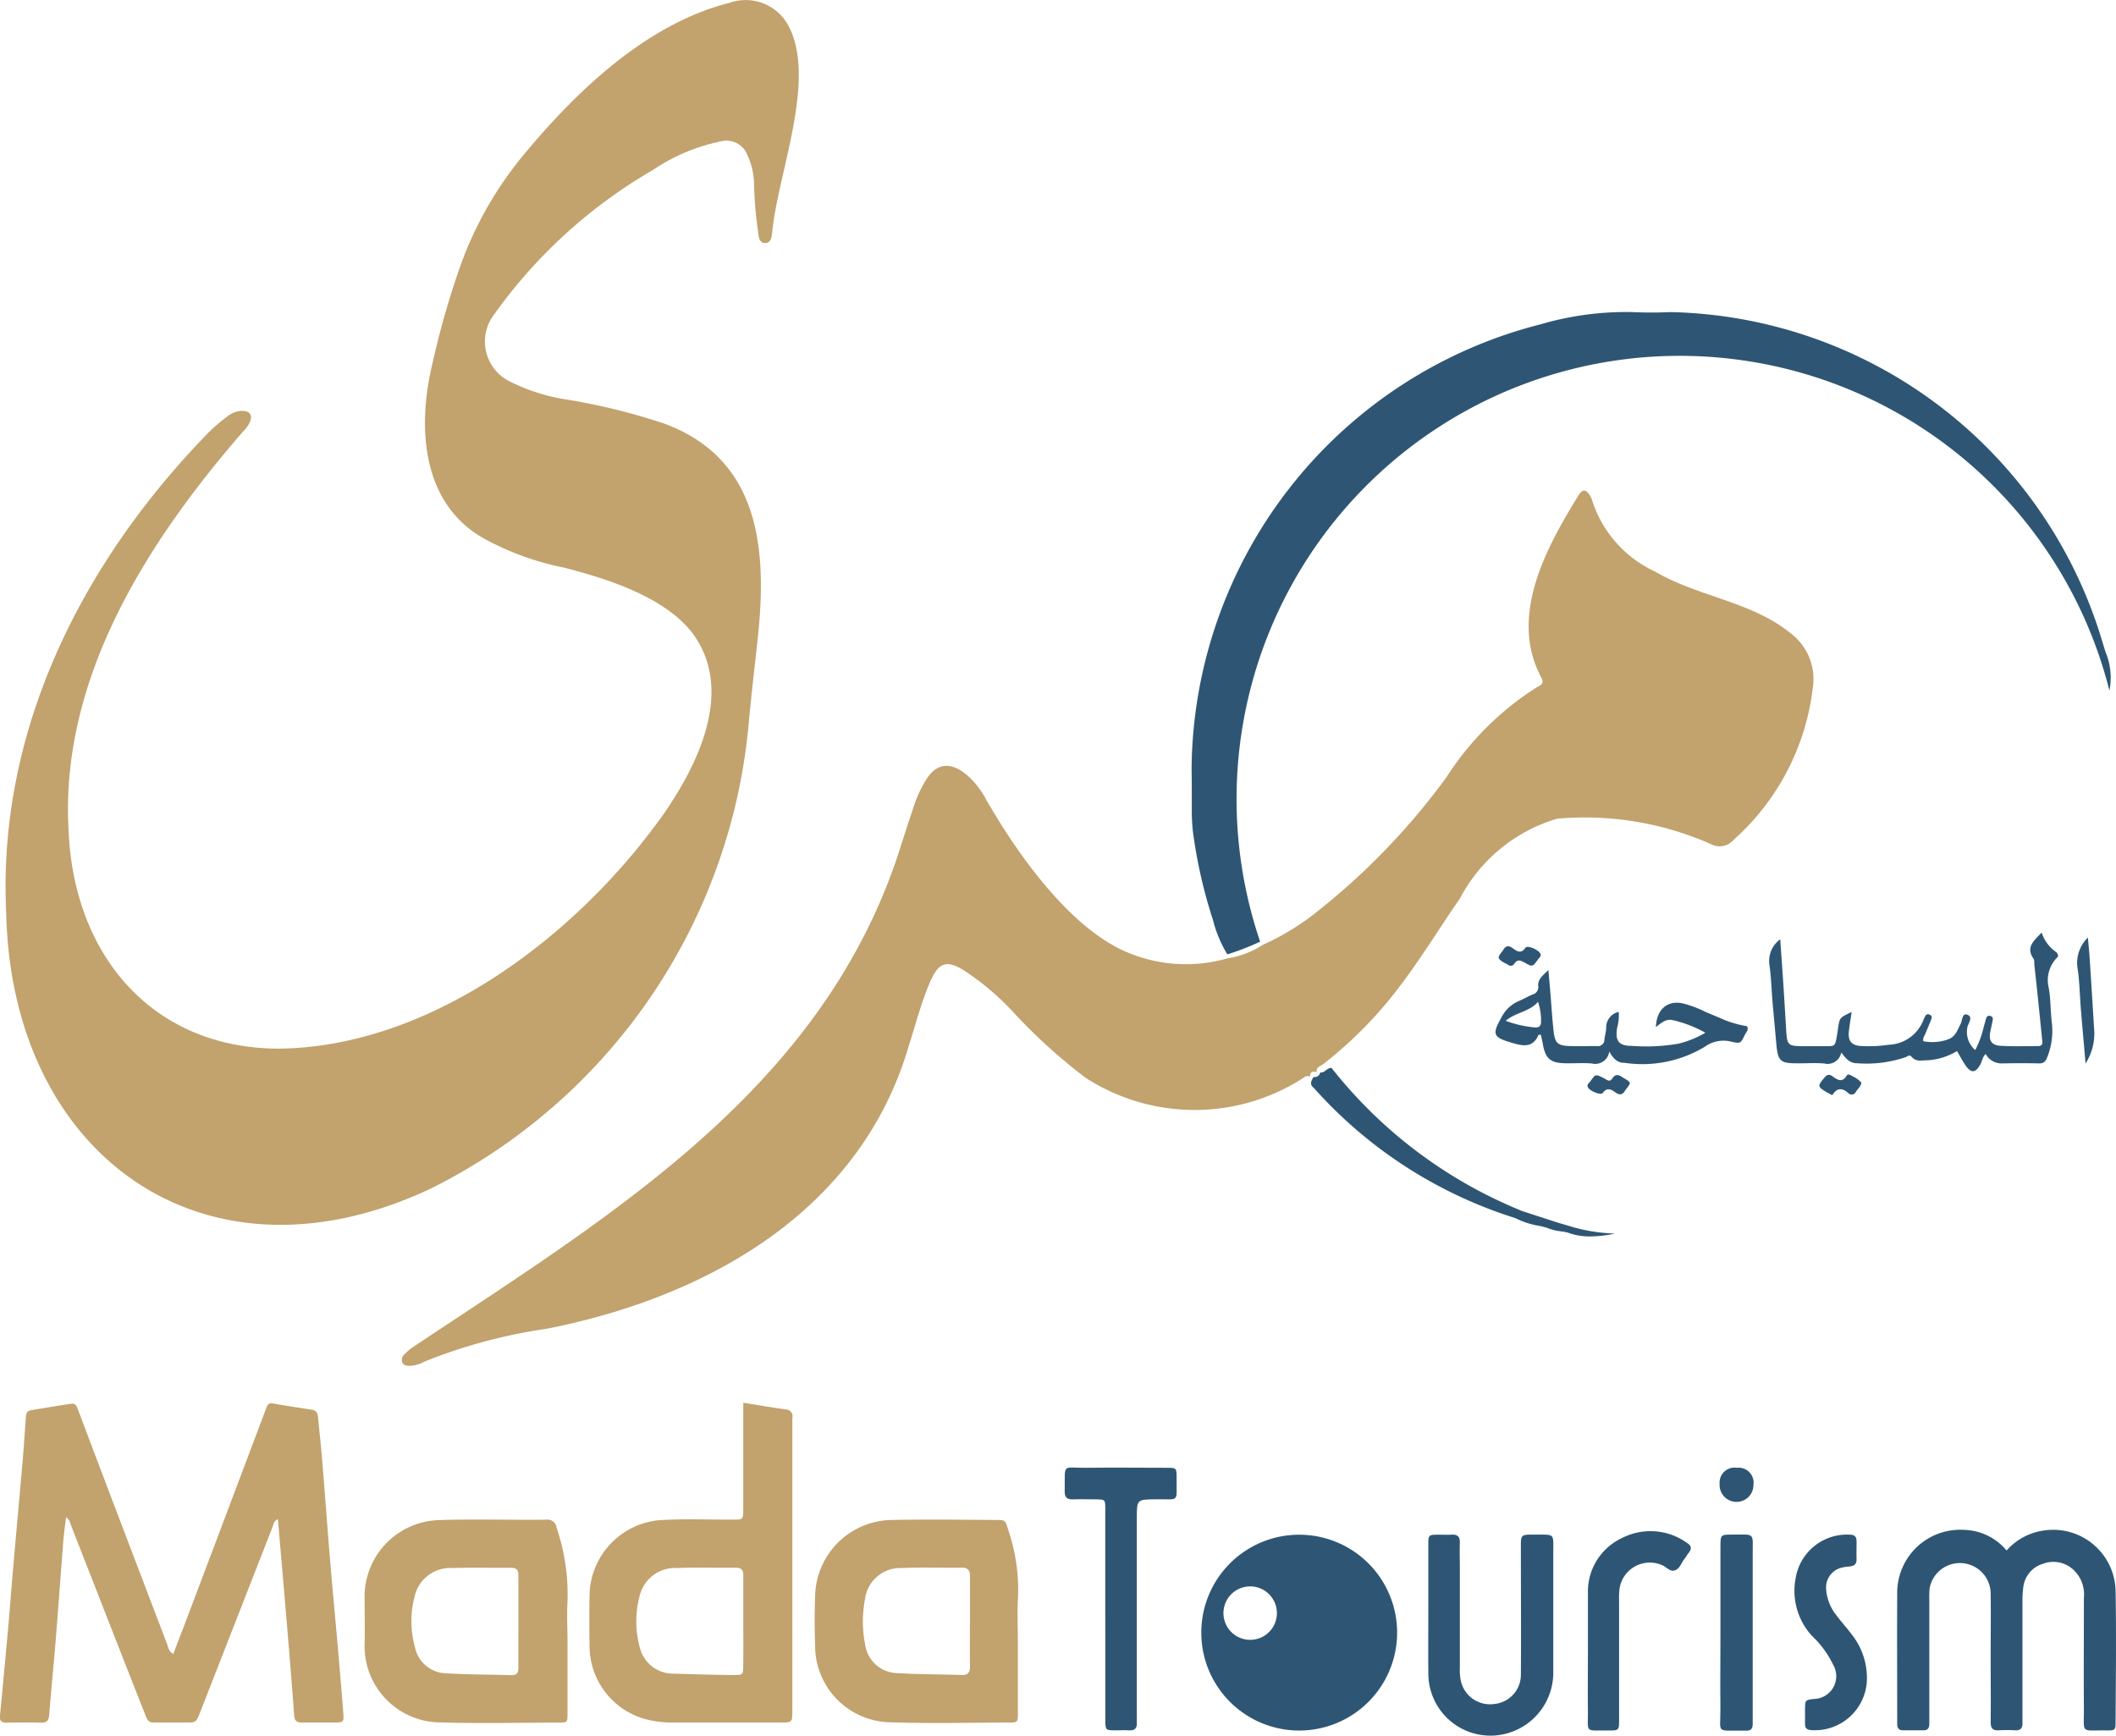 <svg xmlns="http://www.w3.org/2000/svg" width="110" height="90.225" viewBox="0 0 110 90.225">
  <g id="mada-logo" transform="translate(-0.001 0.028)">
    <path id="Path_10504" data-name="Path 10504" d="M97.062,1316.22a6.514,6.514,0,0,1-.75-1.794,25.613,25.613,0,0,1-.972-4.108,9.081,9.081,0,0,1-.126-1.465c0-.776,0-1.553-.011-2.328a24.046,24.046,0,0,1,18.165-23.065,15.755,15.755,0,0,1,4.777-.629c.651.031,1.307.029,1.96,0a23.955,23.955,0,0,1,22.385,16.941c.1.31.18.628.3.932a3.427,3.427,0,0,1,.126,1.8,23.038,23.038,0,1,0-44.15,13.052,12.773,12.773,0,0,1-1.7.66Z" transform="translate(-33.257 -1266.635)" fill="#2e5674"/>
    <g id="Group_54512" data-name="Group 54512" transform="translate(0.001 -0.028)">
      <path id="Path_10502" data-name="Path 10502" d="M-906.286,1073.716c7.982-.11,15.559-5.964,19.985-12.218,1.816-2.627,3.664-6.445,1.481-9.388-1.462-1.892-4.456-2.833-6.707-3.408a14.55,14.55,0,0,1-4.122-1.5c-3.307-1.854-3.479-5.908-2.658-9.21a43.167,43.167,0,0,1,1.52-5.23,19.187,19.187,0,0,1,3.374-5.724c2.716-3.246,6.311-6.622,10.508-7.684a2.525,2.525,0,0,1,3.031,1.1c1.574,2.79-.5,7.728-.794,10.791-.025.227-.047.568-.336.59-.361.027-.361-.334-.4-.581a20.338,20.338,0,0,1-.211-2.5,3.624,3.624,0,0,0-.341-1.478,1.165,1.165,0,0,0-1.394-.722,9.843,9.843,0,0,0-3.531,1.491,26.286,26.286,0,0,0-8.228,7.482,2.311,2.311,0,0,0-.431,1.974,2.312,2.312,0,0,0,1.285,1.559,9.862,9.862,0,0,0,2.967.923,32.82,32.82,0,0,1,4.983,1.232c5.129,1.884,5.39,6.782,4.847,11.491-.139,1.277-.287,2.554-.411,3.832a30.017,30.017,0,0,1-16.591,24.471c-11.722,5.5-21.746-1.726-22.031-14.331-.467-9.525,3.956-18.253,10.487-24.958a8.526,8.526,0,0,1,1.022-.877,1.236,1.236,0,0,1,.669-.276c.865-.049.541.674.137,1.066-4.986,5.736-9.522,12.834-9.073,20.728C-916.995,1068.8-912.948,1073.714-906.286,1073.716Z" transform="translate(920.814 -1019.203)" fill="#c2a26d"/>
      <path id="Path_10503" data-name="Path 10503" d="M-526.937,1464.941c-.18-.106-.31.023-.442.108a10.424,10.424,0,0,1-11.231-.059,28.346,28.346,0,0,1-3.8-3.454,13.929,13.929,0,0,0-2.471-2.093c-.952-.608-1.376-.467-1.827.582s-.732,2.164-1.082,3.246c-2.492,8.64-10.488,13.12-18.829,14.762a27.579,27.579,0,0,0-6.359,1.706,1.662,1.662,0,0,1-.756.222c-.155,0-.343,0-.409-.2a.371.371,0,0,1,.114-.391,3.38,3.38,0,0,1,.36-.323c10.429-6.956,21.592-13.552,25.51-26.3q.328-1.019.669-2.034a6.384,6.384,0,0,1,.613-1.262c1.023-1.594,2.525-.013,3.091,1.071,1.569,2.741,4.22,6.522,7.15,7.863a7.814,7.814,0,0,0,5.376.4,4.687,4.687,0,0,0,1.861-.709,13.192,13.192,0,0,0,2.956-1.833,35.752,35.752,0,0,0,6.59-6.882,15.306,15.306,0,0,1,4.737-4.7c.214-.094.339-.211.195-.469-1.706-3.185.233-6.732,1.931-9.482.207-.326.377-.323.582-.012a1.006,1.006,0,0,1,.126.278,6.144,6.144,0,0,0,3.277,3.7c2.27,1.333,5.094,1.553,7.141,3.286a2.964,2.964,0,0,1,1.055,2.734,12.522,12.522,0,0,1-4.114,7.918.956.956,0,0,1-1.183.228,16.214,16.214,0,0,0-8-1.322,8.4,8.4,0,0,0-5.049,4.148c-1.05,1.508-2,3.087-3.116,4.548a21.562,21.562,0,0,1-3.987,4.061c-.144.11-.409.15-.328.436v-.014c-.224-.069-.377-.031-.361.247Z" transform="translate(595.049 -1408.961)" fill="#c2a26d"/>
      <path id="Path_10505" data-name="Path 10505" d="M-916.088,2220.918c.281-.732.557-1.442.829-2.164q1.946-5.154,3.89-10.308c.051-.133.1-.269.153-.4a.239.239,0,0,1,.294-.152q1.025.173,2.052.328c.224.034.29.18.31.382.06.691.144,1.378.2,2.068.139,1.686.262,3.376.4,5.062s.3,3.371.447,5.05q.138,1.585.262,3.17c.038.514.025.523-.476.527h-1.654c-.272,0-.4-.074-.422-.373-.114-1.585-.245-3.172-.377-4.756-.152-1.8-.31-3.607-.467-5.444-.215.087-.222.26-.276.4l-3.765,9.634c-.211.541-.216.541-.779.541h-1.409c-.5,0-.508,0-.7-.489q-.831-2.106-1.656-4.216l-2.207-5.642a.517.517,0,0,0-.22-.332c-.049.408-.108.8-.139,1.185-.141,1.769-.265,3.538-.409,5.308-.1,1.262-.234,2.525-.328,3.778-.023.32-.142.42-.447.413-.591-.016-1.185-.011-1.776,0-.265,0-.361-.1-.337-.361q.224-2.312.431-4.627c.1-1.115.18-2.236.28-3.352.148-1.706.307-3.412.455-5.118.065-.752.114-1.5.169-2.258.036-.49.038-.492.523-.569.541-.087,1.082-.181,1.623-.262.438-.064.446-.063.608.36.348.915.689,1.834,1.037,2.749q1.76,4.635,3.529,9.265C-916.355,2220.514-916.35,2220.761-916.088,2220.918Z" transform="translate(925.094 -2134.937)" fill="#c2a26d"/>
      <path id="Path_10506" data-name="Path 10506" d="M-414.309,2207.506c.783.125,1.484.245,2.188.344a.363.363,0,0,1,.294.136.36.36,0,0,1,.067.317v15.184c0,.64,0,.642-.624.644h-5.63a5.518,5.518,0,0,1-1.031-.1,3.945,3.945,0,0,1-3.255-3.819c-.014-.918-.018-1.838,0-2.756a3.985,3.985,0,0,1,3.841-3.859c1.2-.063,2.407-.011,3.607-.016.528,0,.541,0,.541-.541v-4.836Zm0,11.361v-2.387c0-.285-.1-.4-.389-.4-1.021.013-2.041-.025-3.066.017a1.889,1.889,0,0,0-1.924,1.413,5.139,5.139,0,0,0,0,2.721,1.779,1.779,0,0,0,1.757,1.356q1.528.053,3.066.074c.541,0,.55,0,.554-.528.009-.756.005-1.511,0-2.267Z" transform="translate(452.949 -2134.585)" fill="#c2a26d"/>
      <path id="Path_10507" data-name="Path 10507" d="M-603.545,2312.857v3.677c0,.446-.013.46-.436.462-2.063,0-4.126.052-6.187-.011a3.956,3.956,0,0,1-2.805-1.2,3.956,3.956,0,0,1-1.121-2.836c.025-.857,0-1.715,0-2.573a3.984,3.984,0,0,1,3.865-3.907c1.856-.064,3.717,0,5.574-.021a.471.471,0,0,1,.358.091.472.472,0,0,1,.183.321,10.794,10.794,0,0,1,.568,3.849C-603.585,2311.414-603.545,2312.136-603.545,2312.857Zm-2.552-1.113v-2.389c0-.276-.078-.411-.38-.408-1.021.011-2.041-.023-3.066.014a1.89,1.89,0,0,0-1.93,1.4,5.032,5.032,0,0,0,0,2.721,1.687,1.687,0,0,0,1.564,1.348c1.138.073,2.283.064,3.426.1.3.009.39-.121.386-.4-.007-.8,0-1.6,0-2.393Z" transform="translate(633.047 -2227.448)" fill="#c2a26d"/>
      <path id="Path_10508" data-name="Path 10508" d="M-219.572,2312.923v3.674c0,.465-.013.476-.483.478-2.02,0-4.04.056-6.057-.013a3.981,3.981,0,0,1-2.845-1.177,3.982,3.982,0,0,1-1.155-2.854c-.029-.834-.031-1.673,0-2.51a4.039,4.039,0,0,1,4-3.978c1.794-.04,3.589-.011,5.385,0,.5,0,.5,0,.653.515a9.7,9.7,0,0,1,.512,3.484C-219.612,2311.329-219.572,2312.128-219.572,2312.923Zm-2.49-1.127v-2.323c0-.3-.094-.451-.418-.448-1.039.011-2.079-.031-3.116.017a1.852,1.852,0,0,0-1.924,1.622,6.13,6.13,0,0,0,0,2.311,1.734,1.734,0,0,0,1.6,1.527c1.138.067,2.279.063,3.426.1.31.009.438-.112.433-.429C-222.072,2313.387-222.063,2312.591-222.063,2311.8Z" transform="translate(272.486 -2227.529)" fill="#c2a26d"/>
    </g>
    <path id="Path_10509" data-name="Path 10509" d="M699.048,2316.291a3.159,3.159,0,0,1,1.893-1.033,3.246,3.246,0,0,1,3.773,3.084c.042,2.287.013,4.575,0,6.863,0,.42-.023.444-.469.438-1.383-.016-1.169.206-1.178-1.144-.013-1.92,0-3.839,0-5.76a1.741,1.741,0,0,0-.541-1.443,1.527,1.527,0,0,0-1.6-.31,1.442,1.442,0,0,0-1.008,1.2,4.972,4.972,0,0,0-.045.732v6.312c.014.274-.079.424-.382.408a7.371,7.371,0,0,0-.857,0c-.332.02-.417-.139-.413-.442.011-1.143,0-2.289,0-3.426,0-1.082.014-2.164,0-3.246a1.6,1.6,0,0,0-3.176-.256,5.64,5.64,0,0,0-.014.613v6.435c0,.181-.072.319-.281.321h-1.1c-.206,0-.287-.123-.288-.316v-.245c0-2.185-.013-4.372,0-6.557a3.276,3.276,0,0,1,3.486-3.3A2.965,2.965,0,0,1,699.048,2316.291Z" transform="translate(-594.735 -2235.718)" fill="#2e5674"/>
    <path id="Path_10510" data-name="Path 10510" d="M104.2,2329.434a5.09,5.09,0,1,1,5.131-5.048,5.09,5.09,0,0,1-5.131,5.048Zm-3.426-5.062a1.389,1.389,0,1,0-.009-.008Z" transform="translate(-36.701 -2239.502)" fill="#2e5674"/>
    <path id="Path_10511" data-name="Path 10511" d="M292.967,2323.082v-3.426c0-.476.022-.489.469-.5.245,0,.491.011.734,0,.312-.018.447.1.436.424-.016.427,0,.857,0,1.285v5.2a2.8,2.8,0,0,0,.047.669,1.55,1.55,0,0,0,1.726,1.225,1.527,1.527,0,0,0,1.4-1.513c.016-2.164,0-4.328,0-6.492,0-.827-.054-.806.8-.8.974,0,.884-.057.884.9v6.247a3.274,3.274,0,0,1-2.278,3.148,3.228,3.228,0,0,1-4.216-3.052C292.956,2325.286,292.967,2324.184,292.967,2323.082Z" transform="translate(-218.715 -2239.406)" fill="#2e5674"/>
    <path id="Path_10512" data-name="Path 10512" d="M-15.062,2270.055v-5.448c0-.51,0-.514-.5-.52-.388,0-.775-.013-1.163,0-.3.011-.453-.076-.447-.409.027-1.522-.18-1.214,1.147-1.232,1.387-.018,2.774,0,4.162,0,.5,0,.512.011.509.518-.013,1.331.18,1.1-1.068,1.12-1,.013-1,0-1,.99v10.583c.027.3-.081.464-.411.438-.224-.017-.449,0-.673,0-.541,0-.55,0-.554-.542v-2.694Z" transform="translate(72.521 -2186.173)" fill="#2e5674"/>
    <path id="Path_10513" data-name="Path 10513" d="M585.328,1809.242c.054.79.112,1.579.164,2.37s.1,1.623.151,2.445c.045.662.119.721.77.732H587.7c.471,0,.473,0,.566-.494.031-.16.049-.323.074-.483.081-.507.081-.507.7-.8-.052.36-.11.694-.146,1.028-.049.463.135.705.6.738a7.045,7.045,0,0,0,1.464-.062,2.01,2.01,0,0,0,1.823-1.316c.02-.058.056-.108.081-.164a.152.152,0,0,1,.193-.1c.108.032.18.11.133.229-.1.265-.215.528-.323.792-.045.11-.135.206-.1.374a2.437,2.437,0,0,0,1.3-.1c.37-.133.474-.478.633-.785.1-.18.074-.572.328-.5.346.1.1.42.038.62a1.242,1.242,0,0,0,.4,1.226,4.956,4.956,0,0,0,.449-1.237c.045-.135.078-.274.119-.411a.166.166,0,0,1,.234-.121.159.159,0,0,1,.11.191c-.034.2-.083.4-.124.6-.1.467.05.721.512.755.651.038,1.306.016,1.958.015.3,0,.229-.222.213-.4q-.119-1.219-.247-2.436c-.049-.467-.1-.932-.152-1.4-.011-.1.013-.227-.038-.3-.433-.617.031-.943.418-1.367a1.983,1.983,0,0,0,.779,1.033c.117.163.074.222.036.258a1.679,1.679,0,0,0-.438,1.623c.1.6.081,1.223.159,1.829a3.64,3.64,0,0,1-.244,1.735c-.079.218-.18.334-.435.326-.633-.016-1.262-.012-1.9,0a.935.935,0,0,1-.864-.487c-.18.155-.18.373-.279.541-.242.443-.478.469-.763.059-.162-.232-.292-.488-.449-.755a3.342,3.342,0,0,1-1.558.48c-.278,0-.575.092-.8-.18-.11-.133-.222-.02-.326.023a6.372,6.372,0,0,1-2.525.31c-.375,0-.579-.254-.808-.561a.721.721,0,0,1-.889.573c-.487-.04-.979,0-1.468-.009-.8,0-.938-.132-1.015-.952q-.1-1.1-.2-2.195c-.056-.651-.068-1.307-.162-1.951a1.393,1.393,0,0,1,.552-1.342Z" transform="translate(-492.781 -1760.433)" fill="#2e5674"/>
    <path id="Path_10514" data-name="Path 10514" d="M429.013,2322.634v-3.181a3.066,3.066,0,0,1,1.758-2.864,3.248,3.248,0,0,1,3.37.233c.254.153.285.315.1.541-.078.094-.13.207-.207.3-.166.2-.238.51-.5.6s-.433-.18-.655-.265a1.59,1.59,0,0,0-2.231,1.28,4.644,4.644,0,0,0-.016.612v6.119c0,.571,0,.582-.57.577-1.239-.011-1.039.159-1.051-1.012-.011-.979,0-1.957,0-2.936Z" transform="translate(-346.463 -2236.658)" fill="#2e5674"/>
    <path id="Path_10515" data-name="Path 10515" d="M607,2328.687v-.306c.011-.448,0-.467.458-.521a1.184,1.184,0,0,0,1-1.787,5.073,5.073,0,0,0-1.082-1.477,3.457,3.457,0,0,1-.864-3.01,2.7,2.7,0,0,1,2.844-2.264c.234,0,.325.127.323.347,0,.307-.009.614,0,.918.009.263-.123.361-.361.386a2.28,2.28,0,0,0-.422.064,1.056,1.056,0,0,0-.8,1.082,2.428,2.428,0,0,0,.541,1.4c.242.328.521.627.765.956a3.63,3.63,0,0,1,.81,2.5,2.706,2.706,0,0,1-2.869,2.507c-.222-.015-.348-.082-.343-.32v-.489Z" transform="translate(-513.165 -2239.57)" fill="#2e5674"/>
    <path id="Path_10516" data-name="Path 10516" d="M356.831,1844.938a.735.735,0,0,1-.913.615c-.445-.036-.9,0-1.347-.009-.8-.011-1.055-.231-1.194-1.008-.029-.159-.065-.317-.1-.474-.058,0-.121,0-.128.014-.294.685-.81.57-1.367.407-1-.29-1.059-.436-.541-1.345a1.781,1.781,0,0,1,.871-.821c.243-.1.474-.24.721-.343a.4.4,0,0,0,.306-.455c-.029-.36.274-.562.529-.824.031.36.063.721.094,1.069.059.712.1,1.427.18,2.135.067.6.227.731.831.749.469.013.94,0,1.408,0a.338.338,0,0,0,.4-.346c.022-.2.087-.4.092-.6a.822.822,0,0,1,.651-.828,2.287,2.287,0,0,1-.081.82c-.114.674.079.945.741.945a9.975,9.975,0,0,0,2.438-.112,5.2,5.2,0,0,0,1.407-.57,6.31,6.31,0,0,0-1.7-.656c-.361-.083-.6.16-.871.36.029-.9.579-1.389,1.358-1.239a5.684,5.684,0,0,1,1.2.442c.361.155.721.3,1.069.454a5.865,5.865,0,0,0,1.111.3c.1.2-.054.319-.119.454-.215.442-.225.456-.685.352a1.654,1.654,0,0,0-1.4.266,6.285,6.285,0,0,1-4.173.829C357.272,1845.531,357.063,1845.326,356.831,1844.938Zm-3.7-2.592c-.433.521-1.151.541-1.683.99a5.755,5.755,0,0,0,1.477.341c.267.034.377-.079.361-.342a2.937,2.937,0,0,0-.159-.988Z" transform="translate(-273.174 -1790.299)" fill="#2e5674"/>
    <path id="Path_10517" data-name="Path 10517" d="M543.391,2324.316v-4.465c0-.66,0-.667.626-.665,1.2,0,1.048-.123,1.051,1.033v8.811c0,.219-.079.361-.319.346h-.067c-1.6-.022-1.273.211-1.293-1.2C543.375,2326.886,543.391,2325.6,543.391,2324.316Z" transform="translate(-453.953 -2239.44)" fill="#2e5674"/>
    <path id="Path_10518" data-name="Path 10518" d="M194.288,1923.859c.233.035.326-.236.581-.238a24.144,24.144,0,0,0,9.583,7.306l.29.124,1.917.624.5.144a8.787,8.787,0,0,0,2.445.413,6.026,6.026,0,0,1-1.362.152,3.449,3.449,0,0,1-.55-.052,3.181,3.181,0,0,1-.541-.148l-.236-.052a2.971,2.971,0,0,1-.875-.207l-.314-.081a4.251,4.251,0,0,1-1.271-.4l-.3-.1a23.393,23.393,0,0,1-10.205-6.681c-.259-.2-.11-.377-.021-.57a.3.3,0,0,0,.213-.032.3.3,0,0,0,.142-.2Z" transform="translate(-125.65 -1868.137)" fill="#2e5674"/>
    <path id="Path_10519" data-name="Path 10519" d="M846.129,1819.686c-.086-1.008-.166-1.9-.24-2.788-.061-.721-.067-1.47-.18-2.189a1.84,1.84,0,0,1,.541-1.571c.036.4.07.711.09,1.026q.121,1.859.234,3.717A2.884,2.884,0,0,1,846.129,1819.686Z" transform="translate(-737.711 -1764.428)" fill="#2e5674"/>
    <path id="Path_10520" data-name="Path 10520" d="M543.9,2262.624a.776.776,0,0,1,.857.88.88.88,0,1,1-1.758-.045.776.776,0,0,1,.9-.835Z" transform="translate(-453.603 -2186.35)" fill="#2e5674"/>
    <path id="Path_10521" data-name="Path 10521" d="M430.683,1930.006c-.041.166-.18.27-.258.407-.139.233-.3.227-.5.083-.231-.172-.444-.267-.665.038-.085.117-.593-.078-.732-.254s.023-.258.1-.361c.263-.384.265-.382.709-.155.135.07.29.225.418.022.2-.312.395-.181.6-.036C430.469,1929.826,430.611,1929.869,430.683,1930.006Z" transform="translate(-345.949 -1873.738)" fill="#2e5674"/>
    <path id="Path_10522" data-name="Path 10522" d="M352.686,1821.182c.018-.18.157-.279.238-.417.133-.227.292-.245.5-.088s.436.307.658-.031c.083-.126.561.054.732.249.141.16,0,.256-.081.36-.276.388-.285.4-.671.18-.216-.121-.393-.214-.566.053a.211.211,0,0,1-.321.043C353,1821.431,352.8,1821.371,352.686,1821.182Z" transform="translate(-274.779 -1771.41)" fill="#2e5674"/>
    <path id="Path_10523" data-name="Path 10523" d="M628.159,1930.359c-.119-.063-.209-.108-.3-.16-.476-.283-.476-.327-.11-.752.128-.15.236-.2.409-.079.253.18.507.375.75-.029.061-.1.18-.04.271.017a1.508,1.508,0,0,1,.491.351c-.029.2-.18.31-.28.464a.243.243,0,0,1-.406.074C628.658,1929.952,628.382,1929.984,628.159,1930.359Z" transform="translate(-532.905 -1873.454)" fill="#2e5674"/>
  </g>
</svg>
